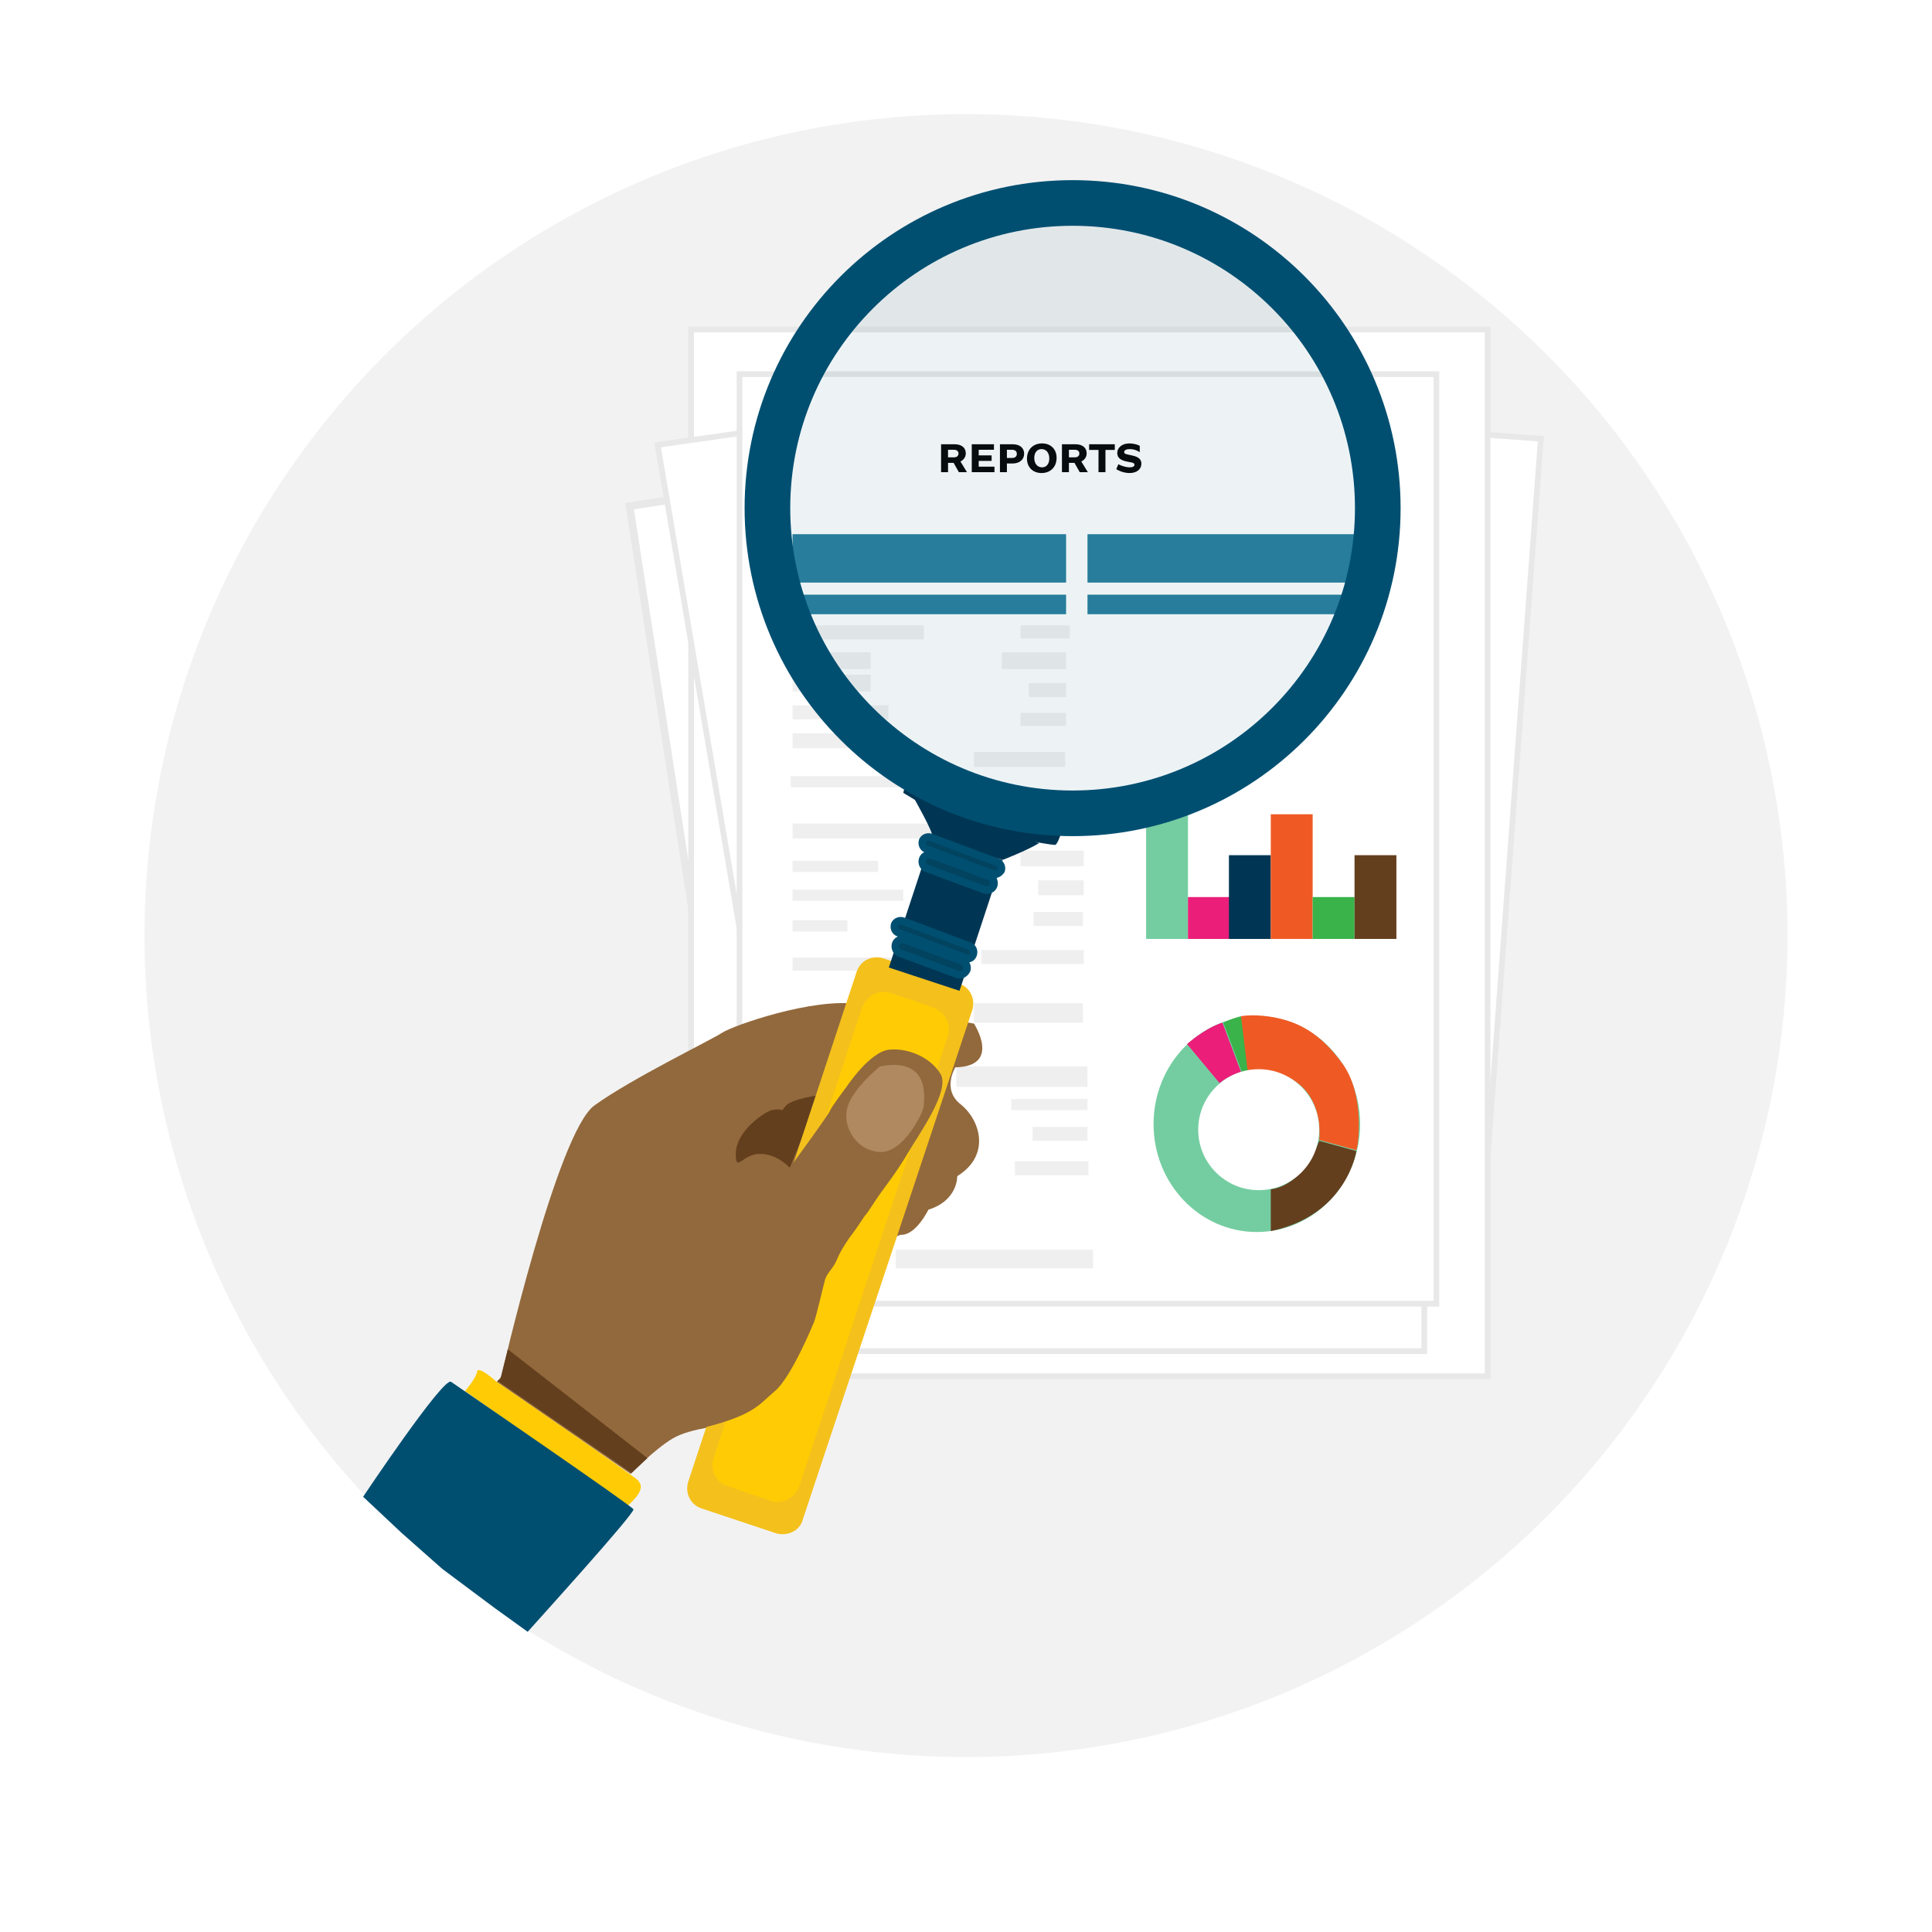 <svg width="254" height="254" viewBox="0 0 254 254" fill="none" xmlns="http://www.w3.org/2000/svg">
<g filter="url(#filter0_d_13012_1473)">
<circle cx="127" cy="123.004" r="115" fill="white"/>
</g>
<circle cx="127" cy="123.004" r="108" fill="#F2F2F2"/>
<path d="M137.288 58.095L82.771 66.547L93.491 135.69L148.008 127.239L137.288 58.095Z" fill="white" stroke="#E8E8E8" stroke-miterlimit="10"/>
<path d="M187.082 56.539L178.612 170.847L194.105 171.995L202.575 57.687L187.082 56.539Z" fill="white" stroke="#E8E8E8" stroke-width="0.75" stroke-miterlimit="10"/>
<path d="M195.572 43.32H90.862V180.934H195.572V43.32Z" fill="white" stroke="#E8E8E8" stroke-width="0.75" stroke-miterlimit="10"/>
<path d="M187.254 169.069H97.223V177.631H187.254V169.069Z" fill="white" stroke="#E8E8E8" stroke-width="0.75" stroke-miterlimit="10"/>
<path d="M86.459 58.488L128.66 52.494L139.67 117.448L97.468 123.442L86.459 58.488Z" fill="white" stroke="#E8E8E8" stroke-width="0.75" stroke-miterlimit="10"/>
<path d="M188.844 49.191H97.223V171.393H188.844V49.191Z" fill="white" stroke="#E8E8E8" stroke-width="0.75" stroke-miterlimit="10"/>
<path d="M140.159 70.231H104.196V76.592H140.159V70.231Z" fill="#247C9B"/>
<path d="M181.871 70.231H142.972V76.592H181.871V70.231Z" fill="#247C9B"/>
<path d="M140.159 78.182H104.196V80.751H140.159V78.182Z" fill="#247C9B"/>
<path d="M179.547 78.182H142.972V80.751H179.547V78.182Z" fill="#247C9B"/>
<path d="M140.648 82.219H134.165V83.931H140.648V82.219Z" fill="#EFEFEF"/>
<path d="M140.159 85.766H131.719V87.968H140.159V85.766Z" fill="#EFEFEF"/>
<path d="M140.159 89.803H135.266V91.638H140.159V89.803Z" fill="#EFEFEF"/>
<path d="M140.159 93.717H134.165V95.43H140.159V93.717Z" fill="#EFEFEF"/>
<path d="M140.037 98.855H128.049V100.812H140.037V98.855Z" fill="#EFEFEF"/>
<path d="M140.037 104.849H130.985V106.806H140.037V104.849Z" fill="#EFEFEF"/>
<path d="M121.443 82.219H103.951V84.053H121.443V82.219Z" fill="#EFEFEF"/>
<path d="M114.471 85.766H104.196V87.968H114.471V85.766Z" fill="#EFEFEF"/>
<path d="M114.471 88.702H104.196V90.904H114.471V88.702Z" fill="#EFEFEF"/>
<path d="M116.795 92.739H104.196V94.573H116.795V92.739Z" fill="#EFEFEF"/>
<path d="M114.471 96.408H104.196V98.365H114.471V96.408Z" fill="#EFEFEF"/>
<path d="M118.141 102.035H103.951V103.503H118.141V102.035Z" fill="#EFEFEF"/>
<path d="M122.667 108.274H104.196V110.231H122.667V108.274Z" fill="#EFEFEF"/>
<path d="M115.449 113.167H104.196V114.635H115.449V113.167Z" fill="#EFEFEF"/>
<path d="M118.752 116.959H104.196V118.427H118.752V116.959Z" fill="#EFEFEF"/>
<path d="M111.413 120.995H104.196V122.463H111.413V120.995Z" fill="#EFEFEF"/>
<path d="M117.284 125.888H104.196V127.601H117.284V125.888Z" fill="#EFEFEF"/>
<path d="M142.483 124.91H129.027V126.745H142.483V124.91Z" fill="#EFEFEF"/>
<path d="M142.361 119.895H135.878V121.729H142.361V119.895Z" fill="#EFEFEF"/>
<path d="M142.483 115.735H136.489V117.693H142.483V115.735Z" fill="#EFEFEF"/>
<path d="M142.483 111.821H134.165V113.901H142.483V111.821Z" fill="#EFEFEF"/>
<path d="M142.361 131.882H128.049V134.451H142.361V131.882Z" fill="#EFEFEF"/>
<path d="M142.973 140.2H125.725V142.891H142.973V140.2Z" fill="#EFEFEF"/>
<path d="M142.972 144.482H132.942V145.95H142.972V144.482Z" fill="#EFEFEF"/>
<path d="M142.972 148.151H135.755V149.986H142.972V148.151Z" fill="#EFEFEF"/>
<path d="M143.095 152.677H133.431V154.512H143.095V152.677Z" fill="#EFEFEF"/>
<path d="M143.706 164.298H117.774V166.744H143.706V164.298Z" fill="#EFEFEF"/>
<path d="M65.908 180.934C65.908 180.934 73.248 148.885 78.141 145.338C83.034 141.79 93.431 136.775 94.899 135.796C96.367 134.818 106.887 131.148 112.758 132.004C118.63 132.861 128.049 134.573 128.049 134.573C128.049 134.573 131.719 140.2 125.602 140.322C125.602 140.322 123.768 143.258 126.336 145.215C128.783 147.173 130.373 151.821 125.847 154.634C125.847 154.634 125.969 157.815 122.055 159.038C122.055 159.038 120.465 162.341 118.508 162.341C116.55 162.341 105.786 174.084 105.052 176.775C104.318 179.466 101.872 182.524 101.627 183.013C101.382 183.503 97.101 186.683 96.367 187.05C95.633 187.417 90.862 187.662 88.416 189.13C85.969 190.598 82.911 193.778 82.911 193.778L65.297 181.668C65.419 181.546 65.786 181.179 65.908 180.934Z" fill="#92693C"/>
<path d="M107.743 143.992C107.743 143.992 104.44 144.359 103.339 145.338L102.85 145.949C102.85 145.949 101.872 145.582 100.648 146.316C99.425 147.05 96.734 149.13 96.734 151.699C96.734 154.267 97.59 151.699 99.914 151.699C102.239 151.699 103.829 153.533 103.829 153.533" fill="#643F1E"/>
<path d="M66.765 177.387L85.113 191.698L83.034 193.656L65.419 181.546L65.786 181.301L66.765 177.387Z" fill="#643F1E"/>
<path d="M61.138 182.891C61.138 182.891 62.606 181.179 62.728 180.322C62.85 179.466 65.297 181.668 65.297 181.668C65.297 181.668 83.523 194.145 83.89 194.634C84.257 195.124 84.869 195.857 82.544 197.937L61.138 182.891Z" fill="#FFCB05"/>
<path d="M59.303 181.668C59.303 181.668 83.034 197.937 83.278 198.426C83.523 198.916 70.23 213.554 69.374 214.533L65.131 211.472L58.148 206.261L52.799 201.531L47.739 196.779C47.739 196.779 58.324 180.934 59.303 181.668Z" fill="#004F71"/>
<path d="M102.116 201.607L92.208 198.304C90.74 197.815 90.006 196.224 90.496 194.756L112.636 127.723C113.125 126.255 114.716 125.521 116.184 126.01L126.092 129.313C127.56 129.802 128.294 131.393 127.804 132.861L105.541 199.772C105.174 201.24 103.584 201.974 102.116 201.607Z" fill="#F4C01C"/>
<path d="M126.062 62.078L125.37 60.85H124.639V62.078H123.724V58.406H125.504C126.431 58.406 126.972 58.875 126.972 59.6C126.972 60.086 126.698 60.465 126.269 60.672L127.128 62.078H126.062ZM124.639 59.132V60.125H125.421C125.794 60.125 126.012 59.935 126.012 59.623C126.012 59.321 125.789 59.132 125.421 59.132H124.639ZM128.672 61.353H130.742V62.078H127.757V58.406H130.675V59.132H128.672V59.868H130.368V60.594H128.672V61.353ZM133.125 58.406C134.085 58.406 134.643 58.892 134.643 59.645C134.643 60.426 134.035 60.934 133.125 60.934H132.378V62.078H131.463V58.406H133.125ZM133.059 60.209C133.455 60.209 133.684 60.002 133.684 59.667C133.684 59.333 133.455 59.132 133.059 59.132H132.378V60.209H133.059ZM136.93 62.19C135.78 62.19 135.016 61.42 135.016 60.298C135.016 59.109 135.808 58.295 137.002 58.295C138.152 58.295 138.911 59.065 138.911 60.186C138.911 61.375 138.124 62.19 136.93 62.19ZM137.002 61.442C137.588 61.442 137.951 60.973 137.951 60.281C137.951 59.545 137.56 59.042 136.93 59.042C136.344 59.042 135.975 59.511 135.975 60.203C135.975 60.94 136.372 61.442 137.002 61.442ZM141.953 62.078L141.261 60.85H140.53V62.078H139.615V58.406H141.395C142.322 58.406 142.863 58.875 142.863 59.6C142.863 60.086 142.59 60.465 142.16 60.672L143.019 62.078H141.953ZM140.53 59.132V60.125H141.312C141.685 60.125 141.903 59.935 141.903 59.623C141.903 59.321 141.68 59.132 141.312 59.132H140.53ZM144.42 59.154H143.187V58.406H146.563V59.154H145.335V62.078H144.42V59.154ZM148.505 62.19C147.874 62.19 147.193 61.967 146.758 61.676L147.026 61.035C147.506 61.275 148.047 61.442 148.522 61.442C148.923 61.442 149.147 61.319 149.147 61.096C149.147 60.862 148.907 60.817 148.298 60.711C147.383 60.549 146.886 60.22 146.886 59.567C146.886 58.814 147.556 58.295 148.482 58.295C148.929 58.295 149.493 58.417 149.844 58.607V59.444C149.442 59.182 148.985 59.042 148.538 59.042C148.086 59.042 147.796 59.188 147.796 59.439C147.796 59.701 148.12 59.723 148.717 59.852C149.314 59.98 150.056 60.17 150.056 60.968C150.056 61.704 149.431 62.19 148.505 62.19Z" fill="black"/>
<path d="M165.235 161.974C172.734 161.974 178.813 155.621 178.813 147.784C178.813 139.947 172.734 133.595 165.235 133.595C157.736 133.595 151.657 139.947 151.657 147.784C151.657 155.621 157.736 161.974 165.235 161.974Z" fill="#74CDA1"/>
<path d="M160.832 134.451L163.278 140.934L164.134 140.689L163.278 133.595C163.156 133.595 162.055 133.839 160.832 134.451Z" fill="#39B34A"/>
<path d="M160.342 142.402L156.061 137.264C156.061 137.264 158.385 135.185 160.709 134.451L163.156 140.934C163.156 140.934 161.443 141.423 160.342 142.402Z" fill="#EB1E79"/>
<path d="M173.431 149.986L178.324 151.331C178.324 151.331 177.101 159.772 167.07 161.851V156.347C167.07 156.347 171.107 156.224 173.431 149.986Z" fill="#643F1E"/>
<path d="M164.012 140.689L163.156 133.595C163.156 133.595 165.113 133.228 167.926 133.839C170.74 134.451 173.553 135.796 176.489 139.833C179.425 143.87 178.569 150.231 178.446 150.72C178.324 151.209 178.324 151.209 178.324 151.209L173.431 149.864C173.431 149.986 174.777 140.322 164.012 140.689Z" fill="#EF5A24"/>
<path d="M165.48 156.469C169.871 156.469 173.431 152.909 173.431 148.518C173.431 144.127 169.871 140.567 165.48 140.567C161.089 140.567 157.529 144.127 157.529 148.518C157.529 152.909 161.089 156.469 165.48 156.469Z" fill="white"/>
<path d="M122.518 110.006L116.854 127.201L126.148 130.263L131.813 113.068L122.518 110.006Z" fill="#003654"/>
<path d="M117.63 121.538C117.776 121.189 118.223 120.942 118.708 121.1L127.497 124.395C127.853 124.538 128.106 124.993 127.942 125.485C127.859 125.733 127.703 125.893 127.537 125.968C127.377 126.04 127.168 126.051 126.927 125.931L126.904 125.919L126.878 125.909L118.079 122.609C117.729 122.468 117.478 122.023 117.63 121.538Z" fill="#024360" stroke="#004F71"/>
<path d="M117.759 124.089C117.905 123.65 118.455 123.381 118.961 123.549L126.529 126.357L126.545 126.363C126.975 126.506 127.24 127.035 127.094 127.532C126.814 128.06 126.329 128.254 125.883 128.105L118.314 125.297L118.299 125.291C117.859 125.145 117.59 124.595 117.759 124.089Z" fill="#024360" stroke="#004F71"/>
<path d="M118.752 104.237C118.752 104.237 119.364 101.913 119.486 101.179C119.609 100.445 119.486 99.833 121.566 100.567C123.645 101.301 126.826 104.115 129.394 104.482C131.963 104.849 140.159 106.072 140.159 106.806C140.159 107.54 139.18 111.087 138.691 111.087C138.079 111.087 127.315 109.375 123.034 106.806C118.752 104.237 118.752 104.237 118.752 104.237Z" fill="#003653"/>
<path d="M119.975 104.604C119.975 104.604 122.911 109.742 122.544 109.986C122.177 110.353 131.841 113.044 131.841 113.044C131.841 113.044 135.021 111.821 136.611 110.843L119.975 104.604Z" fill="#003654"/>
<path d="M121.3 110.529C121.446 110.18 121.893 109.933 122.378 110.091L131.167 113.386C131.51 113.524 131.756 113.952 131.625 114.425C131.334 114.867 130.857 115.023 130.559 114.904L130.548 114.9L121.749 111.6C121.399 111.459 121.148 111.014 121.3 110.529Z" fill="#024360" stroke="#004F71"/>
<path d="M121.306 112.958C121.453 112.518 122.003 112.249 122.508 112.418L130.077 115.225L130.092 115.231C130.532 115.378 130.801 115.928 130.632 116.433C130.486 116.873 129.936 117.142 129.43 116.973L121.862 114.166L121.846 114.16C121.407 114.013 121.138 113.463 121.306 112.958Z" fill="#024360" stroke="#004F71"/>
<path d="M98.691 196.347C100.159 196.836 101.749 195.98 102.361 194.512L121.933 135.185C122.422 133.717 121.566 132.127 120.098 131.515C118.63 131.026 117.04 131.882 116.428 133.35L96.856 192.677C96.367 194.267 97.223 195.857 98.691 196.347Z" fill="#FFC905"/>
<path d="M95.633 195.368L101.382 197.325C102.85 197.815 104.44 196.958 105.052 195.49L124.624 136.163C125.113 134.696 124.257 133.105 122.789 132.494L117.04 130.537C115.572 130.047 113.982 130.904 113.37 132.371L93.798 191.698C93.309 193.166 94.043 194.879 95.633 195.368Z" fill="#FFCB05"/>
<path d="M93.92 167.478L104.44 152.677C104.44 152.677 108.844 146.683 109.089 146.072C109.333 145.46 111.29 142.891 111.29 142.891C111.29 142.891 114.348 138.243 116.917 137.998C119.364 137.754 122.3 138.977 123.645 141.179C124.991 143.381 120.709 149.252 119.364 151.576C118.018 153.9 116.306 156.102 115.694 156.958C115.082 157.815 114.104 159.405 113.859 159.65C113.615 159.894 112.636 161.484 112.147 162.096C111.657 162.708 110.556 164.298 110.067 165.521C109.578 166.744 108.722 167.356 108.477 168.212C108.232 169.069 107.254 173.35 107.009 173.839C107.009 173.839 104.073 181.056 101.871 182.891C99.67 184.726 99.18 186.194 91.107 188.029" fill="#92693C"/>
<path d="M115.694 140.2C115.694 140.2 112.147 143.013 111.413 145.582C110.679 148.151 112.636 151.331 115.694 151.454C118.875 151.576 121.443 146.072 121.443 145.46C121.443 144.848 122.544 138.854 115.694 140.2Z" fill="#B08961"/>
<path d="M156.183 107.051H150.679V123.442H156.183V107.051Z" fill="#74CDA1"/>
<path d="M161.688 117.937H156.183V123.442H161.688V117.937Z" fill="#EB1E79"/>
<path d="M167.07 112.432H161.566V123.442H167.07V112.432Z" fill="#003653"/>
<path d="M172.575 107.051H167.07V123.442H172.575V107.051Z" fill="#EF5A24"/>
<path d="M178.079 117.937H172.575V123.442H178.079V117.937Z" fill="#39B34A"/>
<path d="M183.584 112.432H178.079V123.442H183.584V112.432Z" fill="#643F1E"/>
<path opacity="0.1" d="M141.627 104.726C163.043 104.726 180.403 87.694 180.403 66.683C180.403 45.673 163.043 28.641 141.627 28.641C120.211 28.641 102.85 45.673 102.85 66.683C102.85 87.694 120.211 104.726 141.627 104.726Z" fill="#4D849C"/>
<path d="M141.015 106.928C163.174 106.928 181.137 88.965 181.137 66.806C181.137 44.647 163.174 26.684 141.015 26.684C118.856 26.684 100.893 44.647 100.893 66.806C100.893 88.965 118.856 106.928 141.015 106.928Z" stroke="#004F71" stroke-width="6" stroke-miterlimit="10"/>
<defs>
<filter id="filter0_d_13012_1473" x="0" y="0.004" width="254" height="254" filterUnits="userSpaceOnUse" color-interpolation-filters="sRGB">
<feFlood flood-opacity="0" result="BackgroundImageFix"/>
<feColorMatrix in="SourceAlpha" type="matrix" values="0 0 0 0 0 0 0 0 0 0 0 0 0 0 0 0 0 0 127 0" result="hardAlpha"/>
<feOffset dy="4"/>
<feGaussianBlur stdDeviation="6"/>
<feComposite in2="hardAlpha" operator="out"/>
<feColorMatrix type="matrix" values="0 0 0 0 0 0 0 0 0 0 0 0 0 0 0 0 0 0 0.1 0"/>
<feBlend mode="normal" in2="BackgroundImageFix" result="effect1_dropShadow_13012_1473"/>
<feBlend mode="normal" in="SourceGraphic" in2="effect1_dropShadow_13012_1473" result="shape"/>
</filter>
</defs>
</svg>
